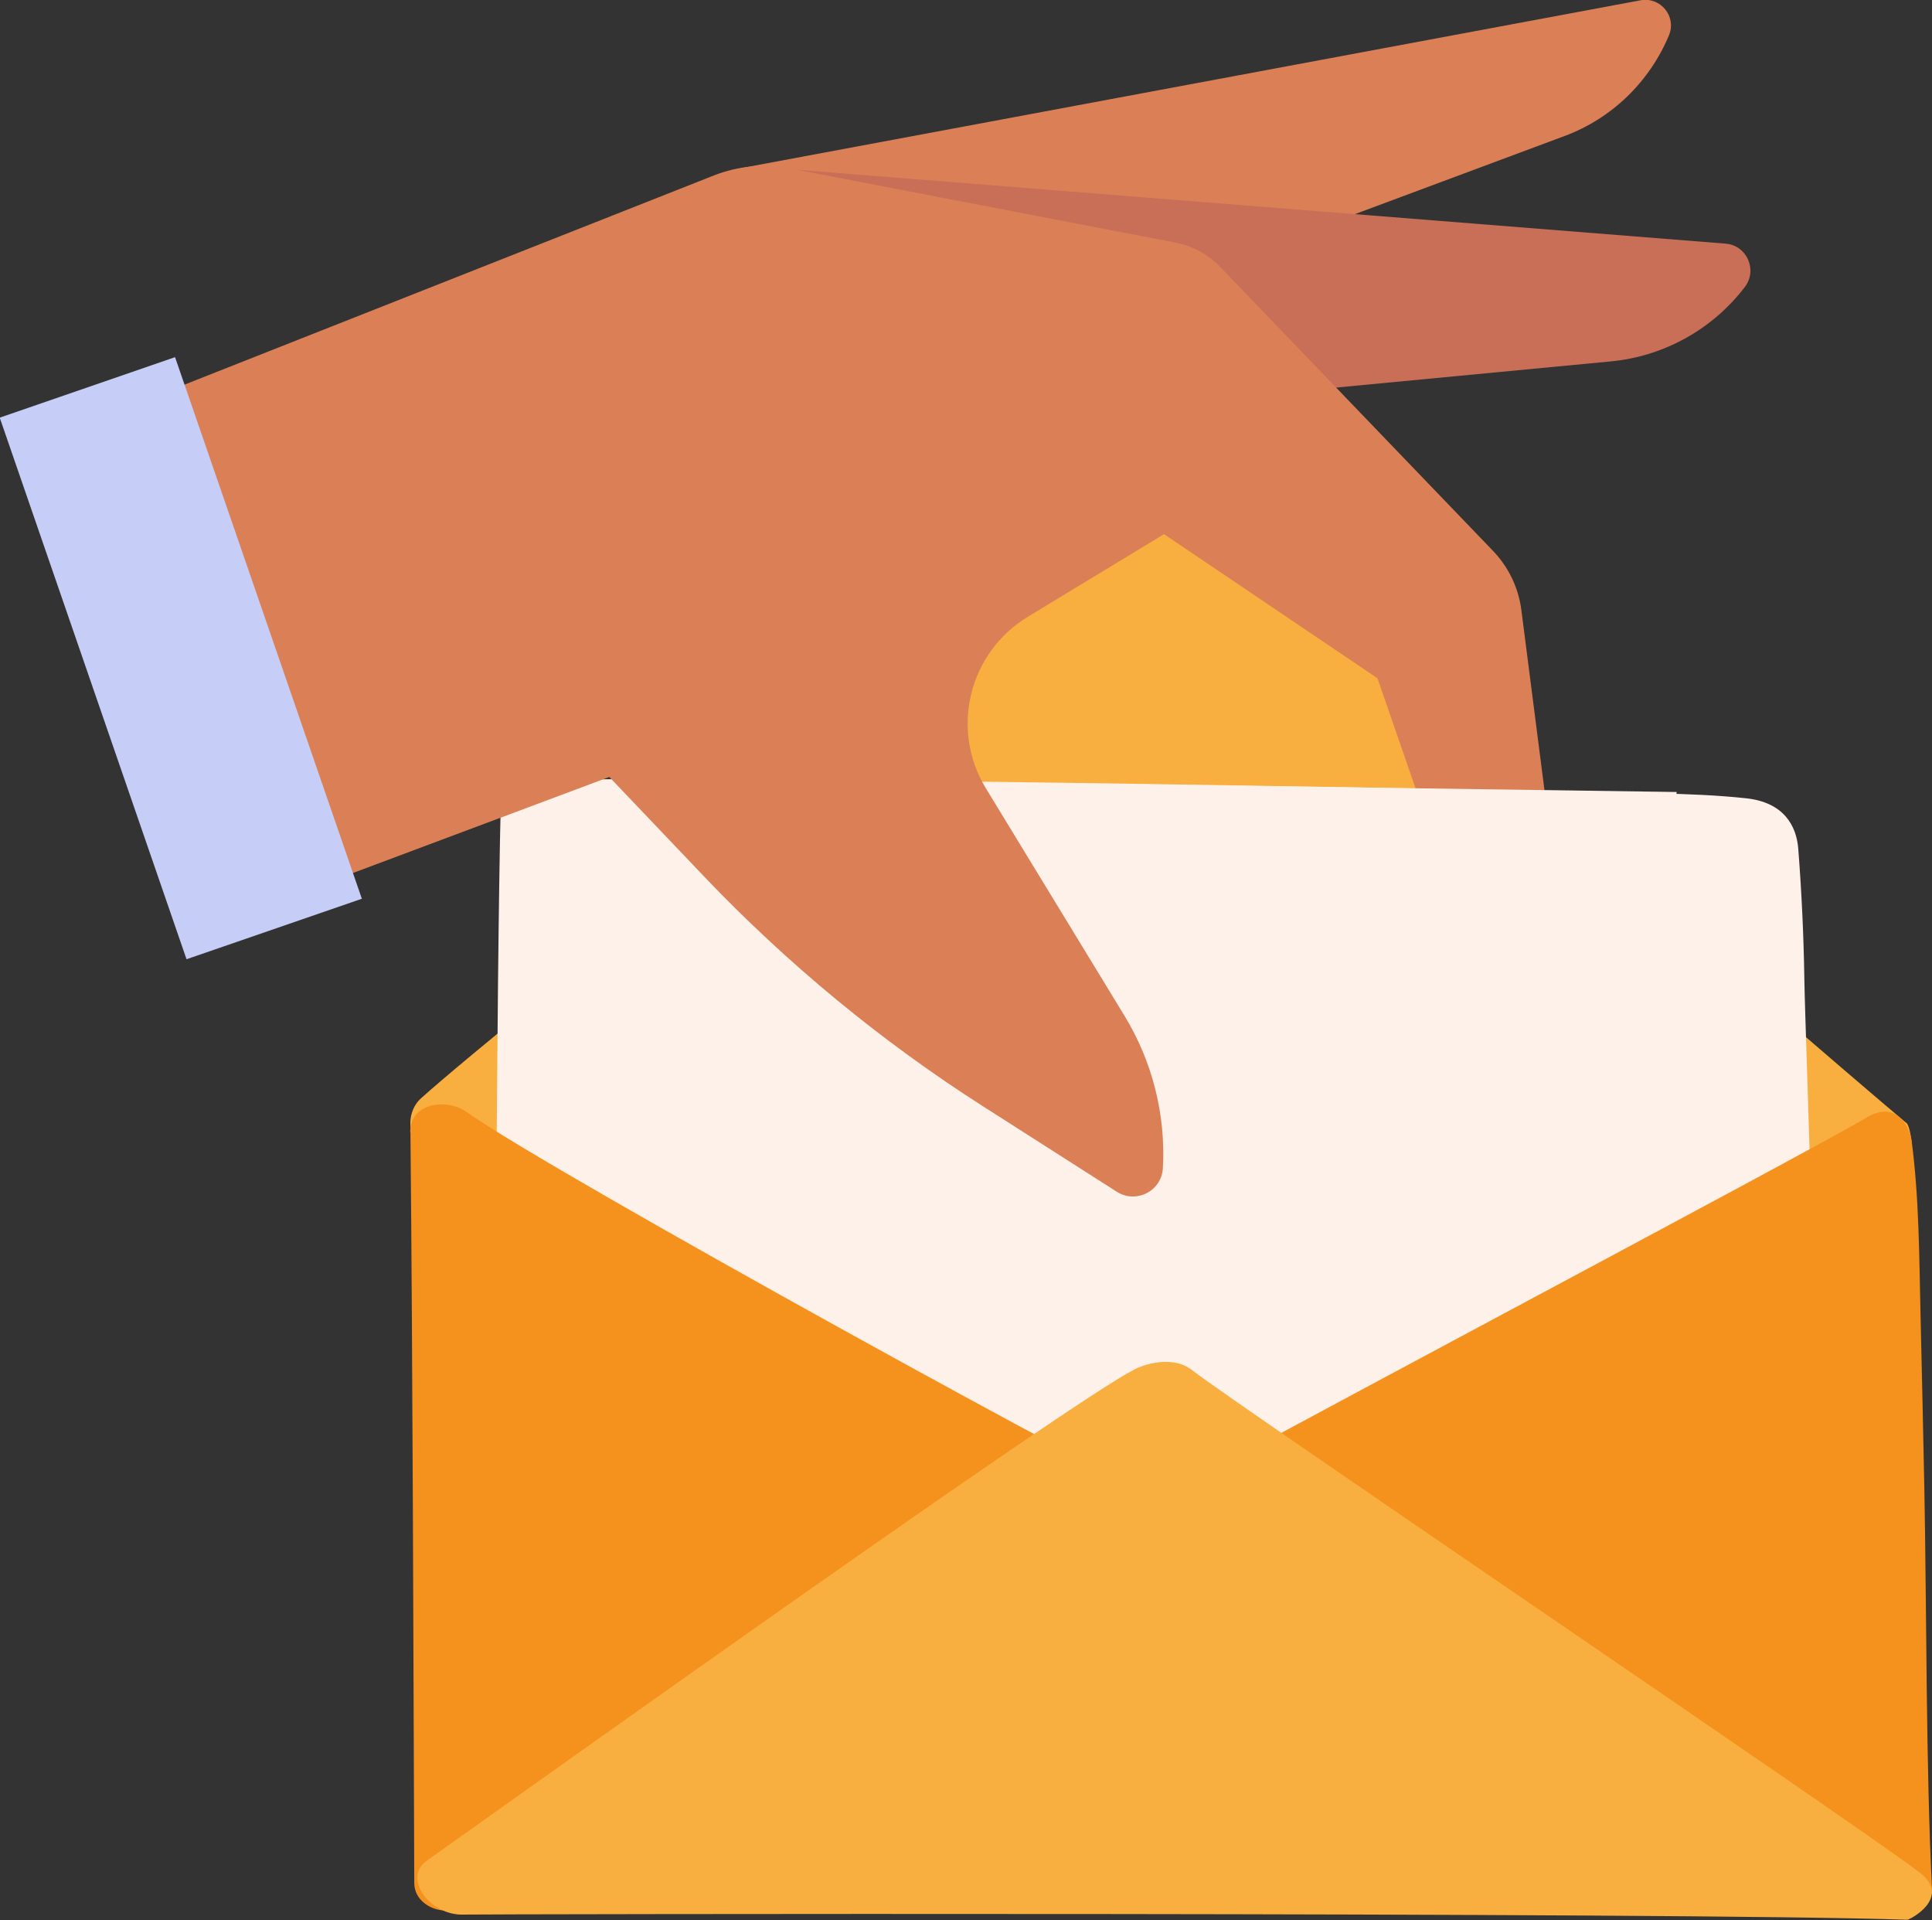 <svg viewBox="0 0 85.81 85.26" xmlns="http://www.w3.org/2000/svg"><rect x="0" y="0" width="85.81" height="85.26" fill="#333333" stroke="none"/><path d="m18.68 50.88c2.73 2.1 28.89 26.11 31.4 28.33.67.59 34.11-26.61 34.45-26.92.64-.59.33-2.39.12-2.44-5-4.2-30.39-26.29-31.52-26.93-1.4-.79-2.87-.03-3.94.97-1.84 1.71-26.74 21.49-30.5 24.89-.58.52-.66 1.6 0 2.1z" fill="#f9ae40"/><path d="m21.98 67.69c0 1.35 1.46 1.81 3.17 1.89 1.32.06 2.63.12 3.95.17 5.49.21 10.97.44 16.46.61s10.98.27 16.47.1c5.47-.17 10.93-.5 16.39-.82 1.09-.06 2.09-.48 2.14-1.31.33-4.67-.38-22.25-.42-24.87-.03-1.92-.12-3.85-.27-5.77-.08-1.03-.65-2.06-2.31-2.24-1.29-.14-2.64-.19-3.94-.22-5.5-.13-38.48-.78-49.48-.6-.93.02-1.88.44-1.9 1.15-.19 7.65-.26 30.01-.25 31.91z" fill="#fdf1e9"/><path d="m18.23 50.28c.1 10.37.13 22.96.17 33.34 0 .74.71 1.22 1.4 1.22h1.55c7.37.03 24.73.07 32.1.1 3.69.02 16.24.03 19.93.05 1.84 0 3.69.02 5.53.03s3.69.1 5.53.03c.64-.02 1.41-.46 1.37-1.19-.27-5.16-.24-12.56-.34-17.73-.05-2.59-.11-5.17-.17-7.76s-.06-5.18-.4-7.75c-.05-.41-.58-1.86-2.04-.97-2.01 1.24-31.19 16.69-31.3 16.92-.34.15-27.06-14.49-30.85-17.2-.84-.6-2.5-.42-2.49.9z" fill="#f5921e"/><path d="m20.61 85.02c.5-.02 54.13-.12 64.1.23.12 0 1.99-.98.56-2.09-2.45-1.9-30-20.53-32.37-22.35-.68-.52-1.8-.36-2.51 0-2.93 1.49-26.42 18.26-31.44 21.82-1.09.77.16 2.46 1.66 2.39z" fill="#f9ae40"/><path d="m44.74 15.26 24.75-9.22c2.1-.78 3.78-2.41 4.64-4.48.34-.83-.37-1.7-1.25-1.55l-39.99 7.46z" fill="#db8056"/><path d="m43.7 18.7 27.83-2.65c2.36-.22 4.53-1.42 5.97-3.31.57-.75.09-1.84-.85-1.92l-43.12-3.43z" fill="#c96f57"/><path d="m27.07 34.51 4.2 4.41c3.71 3.89 7.88 7.33 12.41 10.22l5.92 3.78c.86.55 2-.03 2.05-1.05.13-2.38-.47-4.74-1.71-6.77l-6.15-10.09c-1.6-2.62-.76-6.03 1.86-7.62l6.05-3.67 9.48 6.4 2.94 8.49c.64 1.84 2.23 3.2 4.15 3.54.59.11 1.13-.36 1.11-.97l-1.81-14.1c-.13-.99-.57-1.9-1.26-2.62l-12.1-12.59c-.54-.57-1.25-.95-2.02-1.1l-17.11-3.29c-1.13-.22-2.3-.11-3.37.31l-28.4 11.22 8.38 21.25 15.38-5.76z" fill="#db8056"/><path d="m-4.68 25.11h25.45v8.24h-25.45z" fill="#c6cdf7" transform="matrix(-.326 -.945 .945 -.326 -16.97 46.36)"/><path d="m59.23 46.47 13.74.38 1.5-11.68-25.97-.37z" fill="#fdf1e9"/></svg>